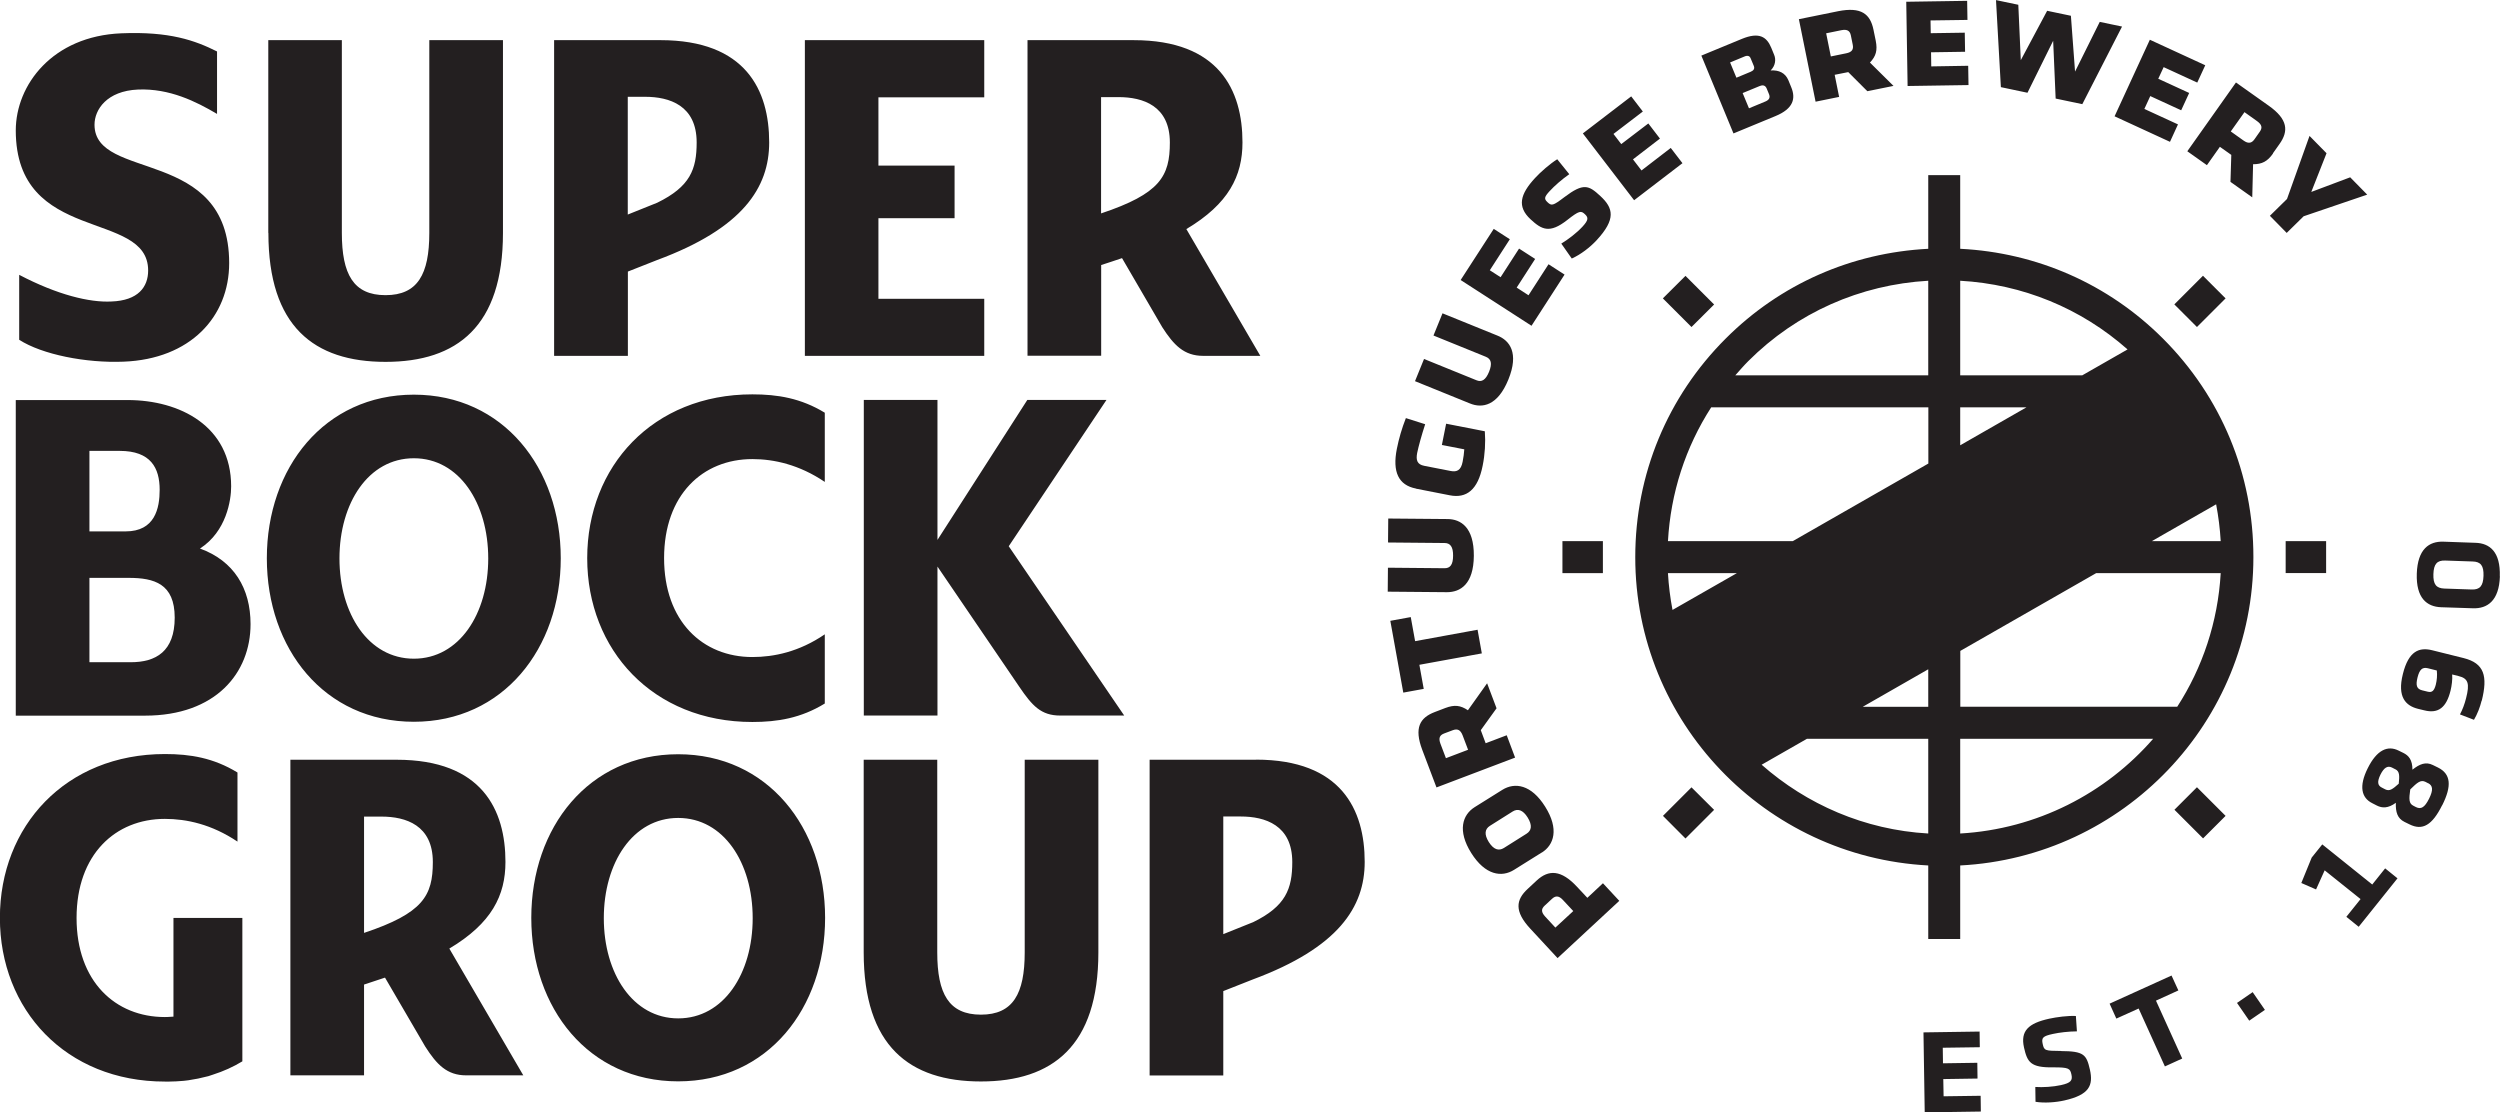 <?xml version="1.0" encoding="UTF-8"?>
<svg id="Layer_1" data-name="Layer 1" xmlns="http://www.w3.org/2000/svg" xmlns:xlink="http://www.w3.org/1999/xlink" viewBox="0 0 240.97 107.22">
  <defs>
    <style>
      .cls-1 {
        fill: none;
      }

      .cls-2 {
        fill: #231f20;
      }

      .cls-3 {
        clip-path: url(#clippath);
      }
    </style>
    <clipPath id="clippath">
      <rect class="cls-1" x="0" y="0" width="240.97" height="107.21"/>
    </clipPath>
  </defs>
  <g class="cls-3">
    <path class="cls-2" d="M185.86,80.34v-9.13h-11.69l-4.37,2.5c4.34,3.82,9.91,6.28,16.06,6.63M167.42,55.24h-6.65c.07,1.21.22,2.39.44,3.55l6.21-3.55ZM160.77,52.16h12.03l13.07-7.48v-5.42h-20.93c-2.48,3.85-3.91,8.26-4.17,12.91M167.26,36.18h18.6v-9.12c-6.56.38-12.67,3.07-17.35,7.75-.44.44-.84.91-1.25,1.37M185.86,64.51l-6.32,3.62h6.32v-3.62ZM188.94,80.34c7.41-.43,14.02-3.87,18.6-9.13h-18.6v9.13ZM188.94,68.12h20.92c2.43-3.76,3.92-8.16,4.19-12.88h-12l-13.1,7.5v5.38ZM188.94,42.92l6.39-3.66h-6.39v3.66ZM188.94,36.18h11.76l4.37-2.5c-4.5-3.98-10.12-6.28-16.13-6.62v9.12ZM207.41,52.16h6.64c-.07-1.2-.22-2.38-.44-3.55l-6.2,3.55ZM185.86,83.42c-15.71-.82-28.25-13.82-28.24-29.72,0-7.96,3.09-15.45,8.72-21.07,5.26-5.26,12.14-8.27,19.52-8.65v-7.1h3.08v7.1c7.38.37,14.28,3.39,19.54,8.65,5.63,5.63,8.73,13.11,8.72,21.07,0,15.91-12.55,28.91-28.26,29.72v7.09h-3.08v-7.09ZM211.76,31.52l2.76-2.76-2.18-2.18-2.76,2.76,2.18,2.18ZM160.29,78.64l2.17,2.18,2.76-2.76-2.18-2.17-2.76,2.76ZM163.04,31.52l2.18-2.17-2.76-2.76-2.18,2.17,2.76,2.76ZM209.59,78.05l2.76,2.76,2.17-2.17-2.76-2.76-2.18,2.18ZM150.6,55.24h3.9v-3.08h-3.9v3.08ZM224.21,52.16h-3.9v3.08h3.9v-3.08ZM222.06,20.84l6.11-2.08-1.64-1.67-3.75,1.41,1.47-3.73-1.64-1.67-2.17,6.08-1.65,1.62,1.62,1.65,1.65-1.62ZM217.56,11.68l-1.22-.87-1.32,1.86,1.22.87c.47.34.79.27,1.06-.11l.52-.74c.26-.37.21-.67-.26-1.01M219.09,14.8c-.54.76-1.05,1.03-1.92,1.03l-.08,3.19-2.1-1.49.08-2.6-1.1-.78-1.25,1.77-1.89-1.34,4.69-6.63,3.16,2.24c1.85,1.31,1.93,2.44,1.03,3.7l-.63.89ZM209.16,13.67l.77-1.68-3.24-1.49.57-1.24,2.98,1.37.77-1.67-2.98-1.37.52-1.12,3.24,1.49.77-1.67-5.34-2.46-3.4,7.38,5.34,2.46ZM195.43,8.93l2.47-5,.24,5.57,2.57.54,3.83-7.48-2.15-.45-2.38,4.79-.4-5.38-2.29-.48-2.54,4.76-.24-5.34-2.15-.45.47,8.39,2.56.54ZM189.74,8.19l-.03-1.85-3.56.06-.02-1.36,3.28-.05-.03-1.84-3.28.05-.02-1.23,3.56-.05-.03-1.84-5.87.09.13,8.12,5.87-.09ZM176.02,3.21l.45,2.23,1.47-.3c.57-.11.74-.38.64-.84l-.18-.89c-.09-.44-.35-.61-.91-.5l-1.47.3ZM175,9.8l-1.61-7.95,3.79-.77c2.22-.44,3.09.27,3.4,1.78l.22,1.07c.18.92.03,1.48-.56,2.1l2.27,2.25-2.52.51-1.84-1.84-1.31.26.43,2.13-2.26.46ZM166.76,6.02l.61,1.47,1.37-.57c.26-.11.43-.28.3-.58l-.3-.72c-.09-.23-.29-.3-.58-.18l-1.4.58ZM169.62,8.29l-1.65.68.61,1.47,1.59-.66c.4-.17.45-.41.35-.68l-.23-.56c-.12-.3-.35-.38-.66-.25M167.09,12.87l-3.1-7.51,3.9-1.61c1.68-.69,2.4-.2,2.84.86l.27.66c.19.44.15,1.04-.33,1.52.79-.05,1.41.23,1.71.95l.27.66c.45,1.08.23,2.07-1.52,2.79l-4.04,1.67ZM161.04,14.26l-2.82,2.17-.82-1.07,2.6-2-1.12-1.46-2.61,1.99-.75-.98,2.83-2.16-1.12-1.46-4.66,3.57,4.94,6.44,4.66-3.57-1.12-1.46ZM151.07,21.2c1.17-.92,1.32-.9,1.7-.55.34.32.35.56-.23,1.19-.58.63-1.42,1.26-2.05,1.64l1.01,1.44c.87-.39,1.77-1.09,2.4-1.77,1.86-2.02,1.63-3.08.35-4.26-1.12-1.04-1.62-1.28-3.46.11-1.12.85-1.24.86-1.64.48-.33-.31-.3-.5.21-1.05.5-.54,1.15-1.11,1.9-1.64l-1.16-1.44c-.69.43-1.61,1.23-2.14,1.81-1.45,1.57-1.74,2.76-.44,3.97,1.09,1.01,1.84,1.41,3.54.08M150.81,26.47l-1.55-1-1.93,2.99-1.14-.74,1.78-2.76-1.55-1-1.78,2.76-1.04-.67,1.93-2.99-1.55-1-3.19,4.93,6.83,4.41,3.19-4.94ZM145.39,36.58c1.04-2.56.13-3.76-1.05-4.23l-5.3-2.15-.87,2.14,5.05,2.05c.51.21.63.64.31,1.44-.33.81-.72,1.03-1.22.82l-5.05-2.05-.87,2.14,5.3,2.15c1.17.48,2.66.25,3.7-2.31M136.48,47.1l3.26.64c1.61.32,2.71-.52,3.17-2.85.22-1.08.29-2.25.21-3.32l-3.73-.73-.41,2.05,2.16.42c-.03.38-.07.77-.16,1.2-.16.83-.56,1-1.14.89l-2.56-.5c-.67-.13-.82-.53-.68-1.25.14-.67.43-1.72.77-2.76l-1.86-.59c-.39.99-.67,1.96-.87,2.96-.44,2.22.15,3.5,1.84,3.83M142.06,53.58c.02-2.77-1.27-3.54-2.53-3.55l-5.72-.05-.02,2.31,5.45.05c.55,0,.83.37.82,1.22,0,.88-.29,1.22-.83,1.21l-5.45-.05-.02,2.31,5.71.05c1.27,0,2.57-.74,2.59-3.51M136.8,64.08l6.03-1.1-.41-2.28-6.02,1.1-.42-2.32-1.97.36,1.25,6.92,1.97-.36-.42-2.32ZM141.51,72.28l-.53-1.4c-.21-.54-.5-.66-.94-.5l-.85.32c-.42.16-.55.44-.35.98l.53,1.4,2.13-.81ZM146.05,73.02l-7.59,2.88-1.37-3.62c-.8-2.12-.24-3.1,1.21-3.65l1.02-.39c.88-.33,1.45-.26,2.17.22l1.85-2.6.91,2.41-1.52,2.11.47,1.26,2.03-.77.81,2.16ZM147.25,78.8c-.46-.74-.96-.89-1.45-.58l-2.19,1.38c-.49.31-.57.82-.11,1.56.47.74.96.88,1.45.58l2.19-1.38c.49-.31.57-.81.11-1.56M148.61,82.17l-2.67,1.67c-1.19.75-2.78.53-4.13-1.62-1.35-2.15-.85-3.68.33-4.42l2.67-1.67c1.19-.74,2.78-.53,4.13,1.63,1.35,2.15.85,3.68-.33,4.42M151.64,87.81l-1-1.07c-.39-.42-.71-.42-1.05-.1l-.71.66c-.33.31-.34.61.05,1.04l.99,1.07,1.72-1.59ZM154.51,85.14l1.57,1.69-5.95,5.52-2.63-2.84c-1.55-1.67-1.39-2.78-.25-3.83l.87-.81c1.15-1.07,2.36-1.04,3.89.61l.99,1.06,1.52-1.42ZM239.38,55.5c.03-.98-.27-1.36-1.05-1.38l-2.64-.09c-.78-.03-1.11.33-1.14,1.31-.03.98.27,1.36,1.05,1.39l2.64.09c.79.03,1.11-.34,1.14-1.32M240.96,55.56c-.08,2.37-1.23,3.12-2.6,3.07l-3.07-.1c-1.36-.05-2.42-.87-2.34-3.24.08-2.37,1.19-3.12,2.55-3.08l3.11.11c1.37.04,2.42.87,2.34,3.24M234.89,64.63l-.88-.22c-.53-.13-.8.13-.99.89-.19.77-.08,1.11.45,1.24l.53.13c.43.11.63-.1.78-.67.11-.44.15-.9.1-1.37M239.2,67.53c-.15.62-.42,1.32-.74,1.85l-1.35-.52c.23-.42.45-.99.59-1.56.36-1.41.22-1.91-.74-2.14l-.6-.15c.04.46-.04,1.09-.16,1.57-.4,1.61-1.17,2.23-2.52,1.89l-.62-.15c-1.15-.29-2.02-1.1-1.45-3.36.55-2.22,1.58-2.6,2.84-2.28l3.01.75c2.01.5,2.34,1.75,1.75,4.12M234.03,75.49l-.25-.13c-.45-.22-.77.05-1.46.73-.13.92-.15,1.36.31,1.58l.25.13c.48.23.83.03,1.25-.81.42-.84.38-1.27-.1-1.51M230.88,74.15l-.33-.17c-.41-.2-.76,0-1.1.68-.34.69-.28,1.06.14,1.26l.33.17c.41.2.71-.03,1.29-.55.08-.77.09-1.18-.32-1.39M235.39,77.62c-.96,1.93-1.89,2.46-3.14,1.84l-.49-.24c-.68-.34-.86-.94-.83-1.84-.75.55-1.32.52-1.82.27l-.45-.23c-1.05-.52-1.31-1.63-.44-3.37.88-1.77,1.92-2.23,2.98-1.7l.45.22c.51.25.88.66.88,1.62.69-.55,1.29-.79,1.97-.45l.49.24c1.25.62,1.35,1.77.41,3.64M228.66,85.26l-4.82-3.87-1.02,1.27-1,2.45,1.42.62.83-1.84,3.46,2.77-1.37,1.71,1.19.96,3.74-4.67-1.19-.96-1.23,1.54ZM215.62,96.67l1.18,1.71,1.51-1.04-1.18-1.71-1.51,1.04ZM209.97,95.47l-.66-1.44-5.97,2.71.65,1.44,2.15-.97,2.53,5.58,1.67-.76-2.53-5.58,2.15-.98ZM198.62,101.3c-1.52-.01-1.59-.04-1.73-.68-.13-.59.01-.75.98-.96.64-.14,1.48-.24,2.32-.25l-.1-1.48c-.77-.04-1.83.1-2.57.26-2,.44-2.79,1.17-2.43,2.78.32,1.42.64,1.94,2.79,1.91,1.56-.01,1.65.12,1.78.68.13.58-.05.82-1,1.03-.77.17-1.76.23-2.48.18l.02,1.43c.85.14,1.94.06,2.78-.13,2.4-.54,2.81-1.44,2.46-2.98-.33-1.44-.57-1.77-2.8-1.78M190.91,105.63l.02,1.51-5.41.08-.12-7.71,5.41-.08.02,1.51-3.57.05.02,1.5,3.31-.05.02,1.52-3.3.05.03,1.66,3.57-.05Z"/>
    <path class="cls-2" d="M23.36,88.47h0v13.83c-.87.53-1.82.96-2.83,1.28-.15.05-.3.1-.45.15-.04.01-.08.02-.13.03-.57.15-1.14.27-1.71.35-.07.02-.14.02-.21.03-.21.03-.41.05-.62.06-.15.01-.29.02-.44.03-.22.01-.43.01-.64.02-.06,0-.11,0-.16,0h-.03c-.08,0-.16,0-.24,0-9.57,0-15.91-6.94-15.91-15.78s6.33-15.79,15.91-15.79c2.44,0,4.68.37,6.99,1.78v6.66c-2.49-1.67-4.91-2.19-7-2.19-4.78,0-8.51,3.44-8.51,9.55,0,6.11,3.73,9.55,8.51,9.55.12,0,.28,0,.83-.04v-9.51h6.63ZM65.37,98.16c-4.37,0-7.17-4.33-7.17-9.66s2.79-9.66,7.17-9.66,7.18,4.32,7.18,9.66-2.8,9.66-7.18,9.66M65.37,72.7c-8.63,0-14.16,7.06-14.16,15.77s5.53,15.76,14.16,15.76,14.16-7.05,14.16-15.76-5.55-15.77-14.16-15.77M39.89,44.17c4.37,0,7.17,4.32,7.17,9.66s-2.8,9.66-7.17,9.66-7.17-4.32-7.17-9.66,2.79-9.66,7.17-9.66M39.89,69.57c8.61,0,14.16-7.06,14.16-15.76s-5.55-15.77-14.16-15.77-14.17,7.05-14.17,15.77,5.54,15.76,14.17,15.76M97.23,52.65l11.13,16.32h-6.17c-1.84,0-2.69-.93-3.94-2.77l-7.89-11.59v14.36h-7.1v-30.42h7.1v13.49l8.66-13.49h7.63l-9.42,14.1ZM12.6,63.83h-3.98v-8.13h3.78c2.46,0,4.44.56,4.44,3.83s-1.82,4.3-4.23,4.3M8.62,43.46h2.92c2.99,0,3.85,1.64,3.85,3.75,0,1.78-.45,4.01-3.28,4.01h-3.49v-7.76ZM19.28,52.87c2.55-1.65,3-4.66,3-5.99,0-5.81-4.95-8.32-9.98-8.32H1.52v30.42h12.45c6.83,0,10.18-4.12,10.18-8.82,0-3.45-1.6-6.1-4.88-7.29M64.01,53.79c0,6.1,3.72,9.54,8.51,9.54,2.07,0,4.51-.5,6.98-2.19v6.67c-2.3,1.41-4.56,1.78-6.98,1.78-9.58,0-15.92-6.94-15.92-15.79s6.33-15.79,15.92-15.79c2.43,0,4.68.37,6.98,1.77v6.67c-2.47-1.67-4.91-2.2-6.98-2.2-4.79,0-8.51,3.44-8.51,9.55M94.87,34.3h-17.29V3.87h17.29v5.51h-10.2v6.58h7.34v5.07h-7.34v7.77h10.2v5.5ZM98.77,73.23h7.1v18.57c0,9.01-4.42,12.44-11.32,12.44s-11.3-3.42-11.3-12.44v-18.57h7.09v18.57c0,3.99,1.12,6,4.21,6s4.22-2.01,4.22-6v-18.57ZM120.75,88.9l-2.84,1.14v-11.34h1.68c2.35,0,4.97.83,4.97,4.39,0,2.59-.63,4.27-3.8,5.81M121.05,73.23h-10.24v30.43h7.1v-8.13l2.84-1.12c8.26-3.07,10.79-6.98,10.79-11.33,0-5.02-2.24-9.86-10.49-9.86M25.86,22.45V3.87h7.09v18.58c0,3.99,1.12,6,4.21,6s4.22-2,4.22-6V3.87h7.1v18.58c0,9-4.42,12.43-11.32,12.43s-11.29-3.42-11.29-12.43M35.09,89.92v-11.21h1.68c2.35,0,4.95.83,4.95,4.38,0,3.25-.94,4.93-6.63,6.83M48.72,83.09c0-5.02-2.24-9.86-10.49-9.86h-10.24v30.42h7.1v-8.75c.7-.23,1.37-.45,2.02-.67l3.88,6.65c1.1,1.72,2.09,2.77,3.94,2.77h5.51l-7.13-12.22c4.08-2.43,5.41-5.12,5.41-8.35M106.13,9.36h1.68c2.35,0,4.95.83,4.95,4.38,0,3.25-.94,4.93-6.63,6.83v-11.21ZM106.13,25.55c.7-.22,1.36-.45,2.02-.67l3.88,6.66c1.1,1.71,2.09,2.76,3.94,2.76h5.51l-7.13-12.22c4.08-2.43,5.41-5.12,5.41-8.35,0-5.02-2.24-9.86-10.49-9.86h-10.23v30.42h7.1v-8.75ZM1.52,12.58C1.52,8.18,5.06,3.48,11.7,3.21c4.64-.19,7.08.68,9.22,1.75v6.02c-2.03-1.2-4.58-2.47-7.61-2.35-3.02.13-4.2,1.94-4.2,3.39,0,5.48,12.98,2.09,12.98,13.34,0,5.19-3.76,9.25-10.17,9.5-3.63.15-7.87-.69-10.07-2.11v-6.26c3.68,1.93,6.79,2.68,8.89,2.57,2.58-.09,3.54-1.4,3.54-2.99,0-5.92-12.76-2.46-12.76-13.51M60.51,9.33h1.67c2.35,0,4.97.83,4.97,4.4,0,2.6-.63,4.26-3.8,5.81l-2.84,1.14v-11.35ZM60.51,26.18l2.84-1.12c8.26-3.06,10.79-6.99,10.79-11.33,0-5.02-2.24-9.86-10.49-9.86h-10.24v30.43h7.11v-8.12Z"/>
  </g>
</svg>